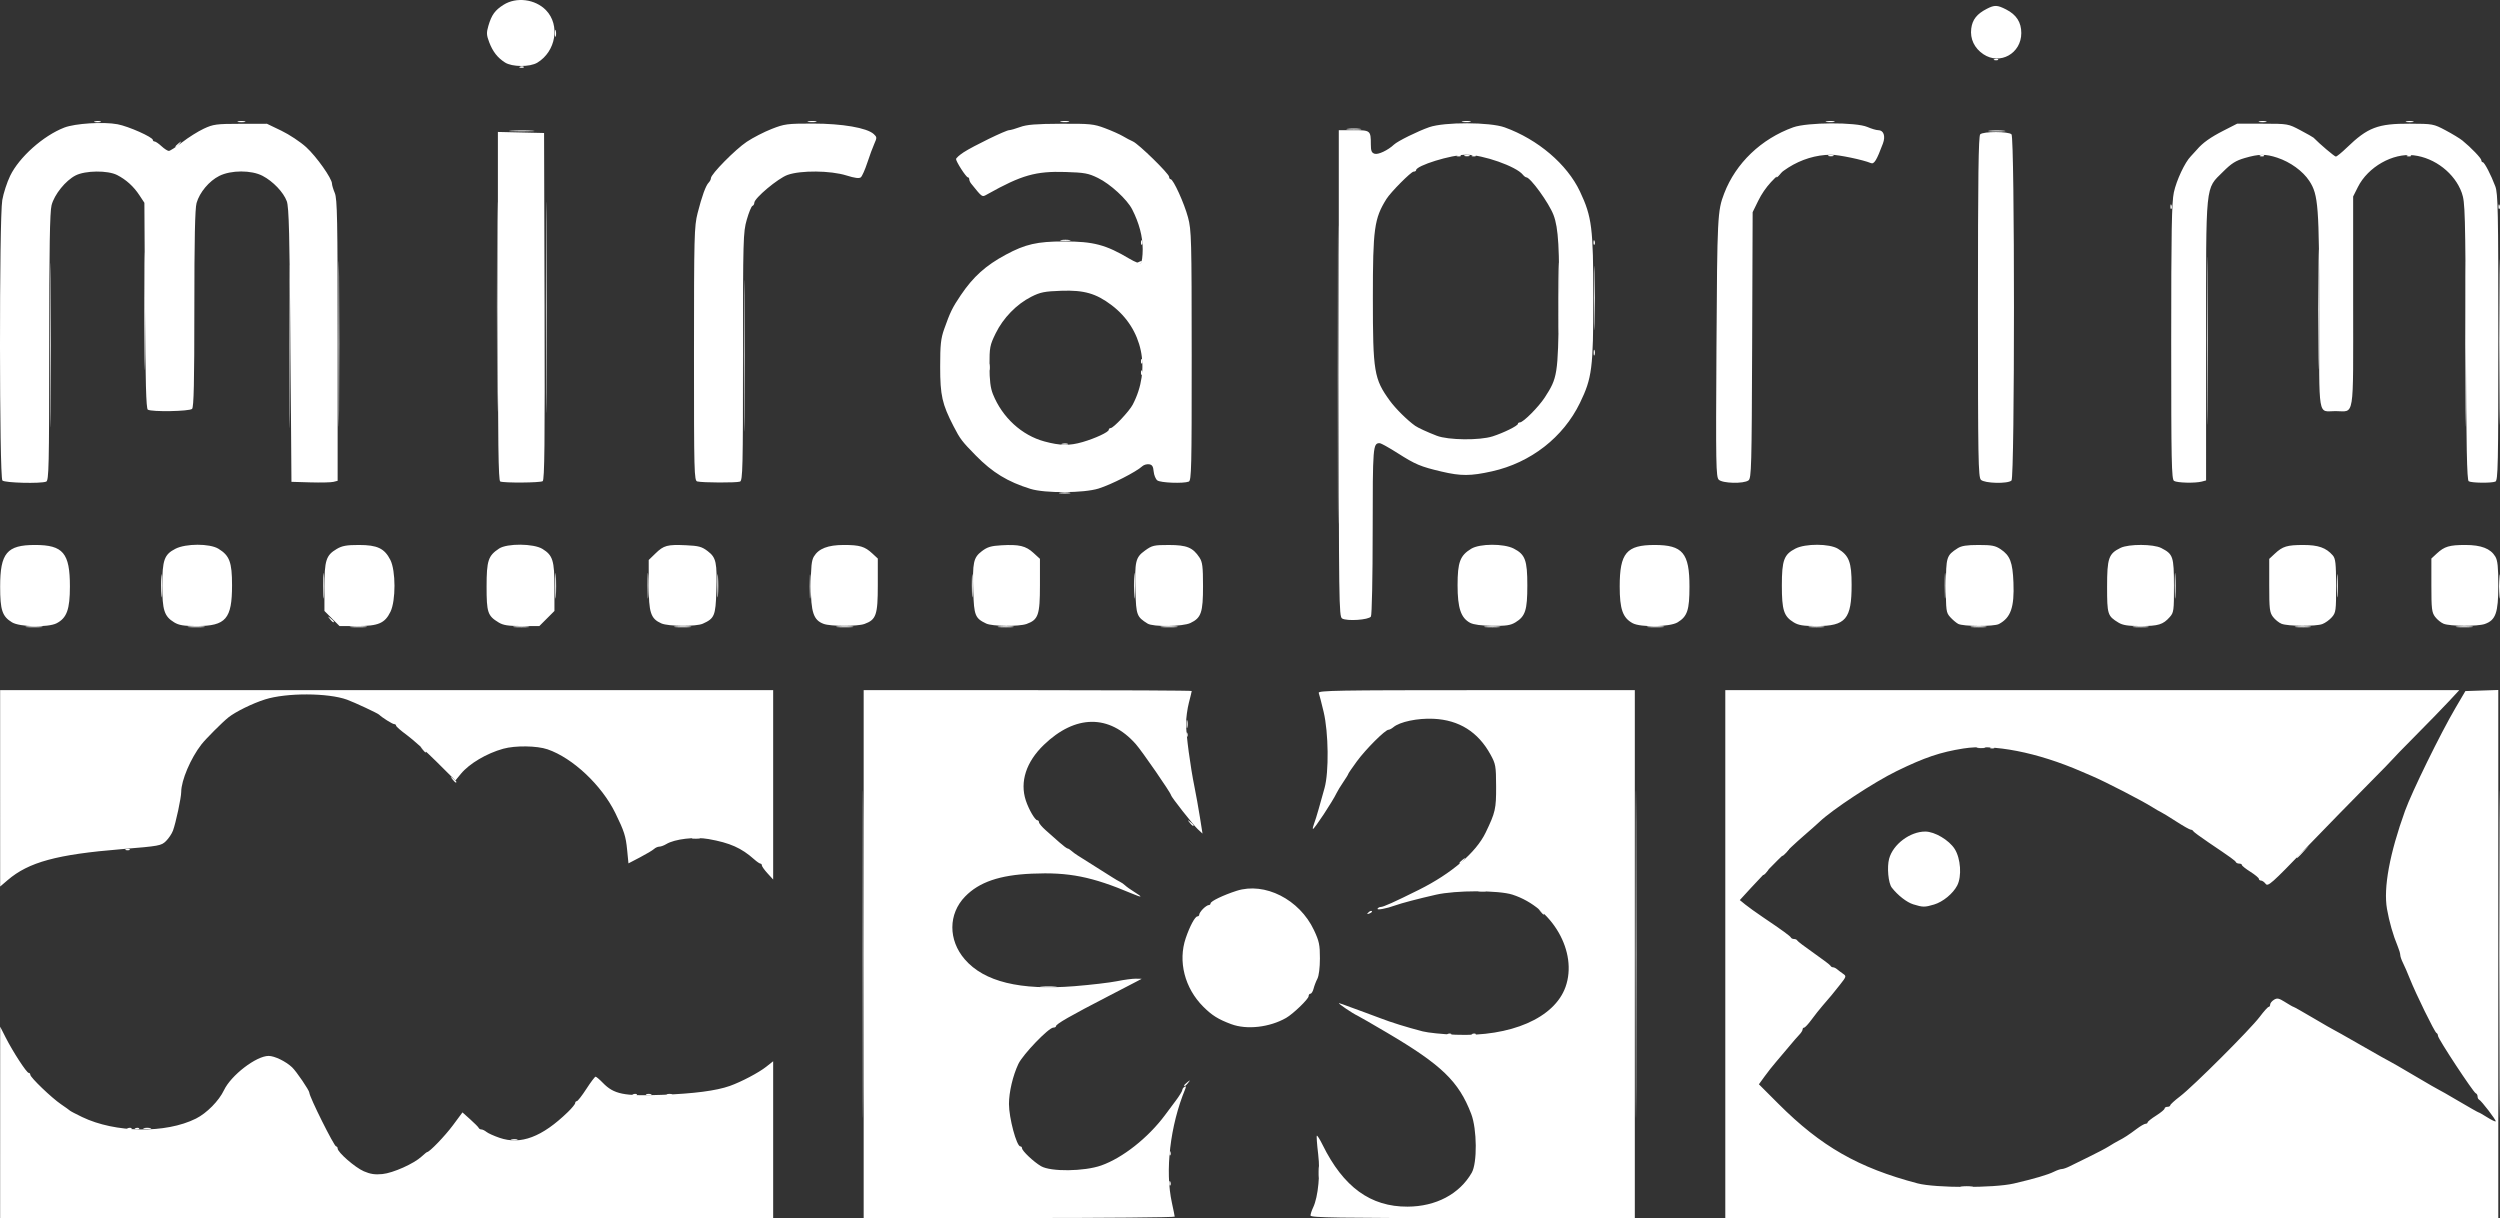 <?xml version="1.0" encoding="UTF-8" standalone="no"?>
<!-- Created with Inkscape (http://www.inkscape.org/) -->

<svg
   width="350.828mm"
   height="170.932mm"
   viewBox="0 0 350.828 170.932"
   version="1.1"
   id="svg1"
   xmlns:inkscape="http://www.inkscape.org/namespaces/inkscape"
   xmlns:sodipodi="http://sodipodi.sourceforge.net/DTD/sodipodi-0.dtd"
   xmlns="http://www.w3.org/2000/svg"
   xmlns:svg="http://www.w3.org/2000/svg">
  <rect x="0" y="0" width="350.828" height="170.932" fill="#333333" stroke="none"/>
  <sodipodi:namedview
     id="namedview1"
     pagecolor="#ffffff"
     bordercolor="#000000"
     borderopacity="0.25"
     inkscape:showpageshadow="2"
     inkscape:pageopacity="0.0"
     inkscape:pagecheckerboard="true"
     inkscape:deskcolor="#d1d1d1"
     inkscape:document-units="mm" />
  <defs
     id="defs1" />
  <g
     inkscape:label="Capa 1"
     inkscape:groupmode="layer"
     id="layer1"
     transform="translate(70.379,-62.971)">
    <g
       id="g2"
       style="fill:#ffffff"
       transform="translate(0.693,-0.189)">
      <path
         style="fill:#ffffff;fill-opacity:1"
         d="m 93.01,229.176 c 0.013,-0.308 0.075,-0.371 0.16,-0.16 0.076,0.191 0.067,0.419 -0.021,0.507 -0.088,0.088 -0.15,-0.068 -0.139,-0.347 z m 0,-4.233 c 0.013,-0.308 0.075,-0.371 0.16,-0.16 0.076,0.191 0.067,0.419 -0.021,0.507 -0.088,0.088 -0.15,-0.068 -0.139,-0.347 z m 39.088,-16.695 c 0.191,-0.076 0.419,-0.067 0.507,0.021 0.088,0.088 -0.068,0.15 -0.347,0.139 -0.308,-0.013 -0.371,-0.075 -0.16,-0.16 z m 3.44,0 c 0.191,-0.076 0.419,-0.067 0.507,0.021 0.088,0.088 -0.068,0.15 -0.347,0.139 -0.308,-0.013 -0.371,-0.075 -0.16,-0.16 z m -1.802,-23.996 c 0,-0.055 0.208,-0.263 0.463,-0.463 0.42,-0.329 0.429,-0.32 0.1,0.1 -0.346,0.441 -0.563,0.581 -0.563,0.363 z m -37.869,-5.655 c -0.329,-0.42 -0.32,-0.429 0.1,-0.1 0.255,0.2 0.463,0.408 0.463,0.463 0,0.218 -0.217,0.078 -0.563,-0.363 z M 19.799,145.325 c 5.96e-4,-1.601 0.044,-2.221 0.097,-1.379 0.053,0.842 0.052,2.152 -0.001,2.91 -0.053,0.759 -0.096,0.07 -0.096,-1.531 z m -43.365,-33.867 c -2.5e-5,-10.332 0.033,-14.597 0.073,-9.478 0.04,5.119 0.04,13.572 4.6e-5,18.785 -0.04,5.213 -0.073,1.025 -0.073,-9.307 z m 112.608,3.947 c 0.013,-0.308 0.075,-0.371 0.16,-0.16 0.076,0.191 0.067,0.419 -0.021,0.507 -0.088,0.088 -0.15,-0.068 -0.139,-0.347 z m 0,-1.587 c 0.013,-0.308 0.075,-0.371 0.16,-0.16 0.076,0.191 0.067,0.419 -0.021,0.507 -0.088,0.088 -0.15,-0.068 -0.139,-0.347 z m 0,-16.669 c 0.013,-0.308 0.075,-0.371 0.16,-0.16 0.076,0.191 0.067,0.419 -0.021,0.507 -0.088,0.088 -0.15,-0.068 -0.139,-0.347 z M -46.446,83.709 c 0,-0.055 0.208,-0.263 0.463,-0.463 0.42,-0.329 0.429,-0.32 0.1,0.1 -0.346,0.441 -0.563,0.581 -0.563,0.363 z M 1.923,72.516 c 0.191,-0.076 0.419,-0.067 0.507,0.021 0.088,0.088 -0.068,0.15 -0.347,0.139 -0.308,-0.013 -0.371,-0.075 -0.16,-0.16 z"
         id="path14" />
      <path
         style="fill:#ffffff;fill-opacity:1"
         d="m 49.991,197.051 c 0,-20.446 0.031,-28.81 0.07,-18.587 0.038,10.223 0.038,26.951 0,37.174 -0.038,10.223 -0.07,1.859 -0.07,-18.587 z m 154.19,32.619 c 0.4,-0.061 1.055,-0.061 1.455,0 0.4,0.061 0.073,0.11 -0.728,0.11 -0.8,0 -1.128,-0.05 -0.728,-0.11 z m -90.213,-2.059 c 0.002,-0.728 0.053,-0.994 0.114,-0.592 0.061,0.402 0.059,0.998 -0.004,1.323 -0.063,0.325 -0.113,-0.004 -0.111,-0.731 z m -166.019,-6.134 c 0.191,-0.076 0.419,-0.067 0.507,0.021 0.088,0.088 -0.068,0.15 -0.347,0.139 -0.308,-0.013 -0.371,-0.075 -0.16,-0.16 z m 69.85,-4.763 c 0.191,-0.076 0.419,-0.067 0.507,0.021 0.088,0.088 -0.068,0.15 -0.347,0.139 -0.308,-0.013 -0.371,-0.075 -0.16,-0.16 z m 1.836,0.006 c 0.182,-0.073 0.48,-0.073 0.661,0 0.182,0.073 0.033,0.133 -0.331,0.133 -0.364,0 -0.513,-0.06 -0.331,-0.133 z M 75.064,201.621 c 0.546,-0.057 1.439,-0.057 1.984,0 0.546,0.057 0.099,0.104 -0.992,0.104 -1.091,0 -1.538,-0.047 -0.992,-0.104 z m 61.383,-13.483 c 0.255,-0.067 0.671,-0.067 0.926,0 0.255,0.067 0.046,0.121 -0.463,0.121 -0.509,0 -0.718,-0.054 -0.463,-0.121 z m -189.822,-5.819 c 0.191,-0.076 0.419,-0.067 0.507,0.021 0.088,0.088 -0.068,0.15 -0.347,0.139 -0.308,-0.013 -0.371,-0.075 -0.16,-0.16 z M 95.432,164.772 c 0,-0.509 0.054,-0.718 0.121,-0.463 0.067,0.255 0.067,0.671 0,0.926 -0.067,0.255 -0.121,0.046 -0.121,-0.463 z m -162.714,-13.687 c 0.546,-0.057 1.439,-0.057 1.984,0 0.546,0.057 0.099,0.104 -0.992,0.104 -1.091,0 -1.538,-0.047 -0.992,-0.104 z m 22.754,0 c 0.546,-0.057 1.439,-0.057 1.984,0 0.546,0.057 0.099,0.104 -0.992,0.104 -1.091,0 -1.538,-0.047 -0.992,-0.104 z m 22.754,0 c 0.546,-0.057 1.439,-0.057 1.984,0 0.546,0.057 0.099,0.104 -0.992,0.104 -1.091,0 -1.538,-0.047 -0.992,-0.104 z m 22.881,0.002 c 0.47,-0.058 1.303,-0.059 1.852,-0.002 0.549,0.057 0.165,0.105 -0.854,0.106 -1.019,10e-4 -1.468,-0.046 -0.998,-0.104 z m 22.628,-0.002 c 0.546,-0.057 1.439,-0.057 1.984,0 0.546,0.057 0.099,0.104 -0.992,0.104 -1.091,0 -1.538,-0.047 -0.992,-0.104 z m 22.754,0 c 0.546,-0.057 1.439,-0.057 1.984,0 0.546,0.057 0.099,0.104 -0.992,0.104 -1.091,0 -1.538,-0.047 -0.992,-0.104 z m 22.616,0.002 c 0.47,-0.058 1.303,-0.059 1.852,-0.002 0.549,0.057 0.165,0.105 -0.854,0.106 -1.019,10e-4 -1.468,-0.046 -0.998,-0.104 z m 22.892,-0.002 c 0.546,-0.057 1.439,-0.057 1.984,0 0.546,0.057 0.099,0.104 -0.992,0.104 -1.091,0 -1.538,-0.047 -0.992,-0.104 z m 45.37,0.002 c 0.47,-0.058 1.303,-0.059 1.852,-0.002 0.549,0.057 0.165,0.105 -0.854,0.106 -1.019,10e-4 -1.468,-0.046 -0.998,-0.104 z m 22.892,-0.002 c 0.546,-0.057 1.439,-0.057 1.984,0 0.546,0.057 0.099,0.104 -0.992,0.104 -1.091,0 -1.538,-0.047 -0.992,-0.104 z m 22.616,0.002 c 0.47,-0.058 1.303,-0.059 1.852,-0.002 0.549,0.057 0.165,0.105 -0.854,0.106 -1.019,10e-4 -1.468,-0.046 -0.998,-0.104 z m 22.754,0 c 0.47,-0.058 1.303,-0.059 1.852,-0.002 0.549,0.057 0.165,0.105 -0.854,0.106 -1.019,10e-4 -1.468,-0.046 -0.998,-0.104 z m 22.754,0 c 0.47,-0.058 1.303,-0.059 1.852,-0.002 0.549,0.057 0.165,0.105 -0.854,0.106 -1.019,10e-4 -1.468,-0.046 -0.998,-0.104 z m 22.754,0 c 0.47,-0.058 1.303,-0.059 1.852,-0.002 0.549,0.057 0.165,0.105 -0.854,0.106 -1.019,10e-4 -1.468,-0.046 -0.998,-0.104 z m 22.628,-0.002 c 0.546,-0.057 1.439,-0.057 1.984,0 0.546,0.057 0.099,0.104 -0.992,0.104 -1.091,0 -1.538,-0.047 -0.992,-0.104 z M -25.71,145.325 c 5.97e-4,-1.601 0.044,-2.221 0.097,-1.379 0.053,0.842 0.052,2.152 -0.001,2.91 -0.053,0.759 -0.096,0.07 -0.096,-1.531 z m 32.544,0 c 5.97e-4,-1.601 0.044,-2.221 0.097,-1.379 0.053,0.842 0.052,2.152 -0.001,2.91 -0.053,0.759 -0.096,0.07 -0.096,-1.531 z m 35.718,0.132 c 0,-1.528 0.044,-2.153 0.097,-1.389 0.053,0.764 0.053,2.014 0,2.778 -0.053,0.764 -0.097,0.139 -0.097,-1.389 z M 88.061,145.325 c 5.97e-4,-1.601 0.044,-2.221 0.097,-1.379 0.053,0.842 0.052,2.152 -0.001,2.91 -0.053,0.759 -0.096,0.07 -0.096,-1.531 z m 191.557,0.132 c 0,-1.528 0.044,-2.153 0.097,-1.389 0.053,0.764 0.053,2.014 0,2.778 -0.053,0.764 -0.097,0.139 -0.097,-1.389 z M -48.466,145.325 c 6.89e-4,-1.455 0.045,-2.017 0.099,-1.248 0.054,0.769 0.053,1.959 -0.001,2.646 -0.054,0.686 -0.098,0.057 -0.097,-1.398 z m 78.052,0 c 6.89e-4,-1.455 0.045,-2.017 0.099,-1.248 0.054,0.769 0.053,1.959 -0.001,2.646 -0.054,0.686 -0.098,0.057 -0.097,-1.398 z m 35.719,0 c 6.89e-4,-1.455 0.045,-2.017 0.099,-1.248 0.054,0.769 0.053,1.959 -0.001,2.646 -0.054,0.686 -0.098,0.057 -0.097,-1.398 z m 12.409,-13.022 c 0.402,-0.061 0.997,-0.059 1.323,0.004 0.325,0.063 -0.004,0.113 -0.731,0.111 -0.728,-0.002 -0.994,-0.053 -0.592,-0.114 z M -64.048,111.591 c 0,-10.259 0.033,-14.456 0.073,-9.327 0.04,5.13 0.04,13.524 0,18.653 -0.04,5.13 -0.073,0.933 -0.073,-9.327 z m 69.587,-5.292 c 0,-13.17 0.032,-18.557 0.072,-11.972 0.039,6.585 0.039,17.36 0,23.945 -0.039,6.585 -0.072,1.197 -0.072,-11.972 z m 27.779,6.747 c 2.9e-5,-9.459 0.033,-13.29 0.074,-8.514 0.04,4.776 0.04,12.515 -5.4e-5,17.198 -0.04,4.682 -0.074,0.775 -0.074,-8.684 z M 238.635,110.929 c 2e-5,-10.477 0.033,-14.725 0.073,-9.439 0.04,5.286 0.04,13.858 -5e-5,19.05 -0.04,5.192 -0.073,0.867 -0.073,-9.611 z M 77.979,125.43 c 0.257,-0.067 0.615,-0.063 0.794,0.01 0.179,0.072 -0.031,0.127 -0.468,0.122 -0.437,-0.005 -0.583,-0.065 -0.326,-0.132 z M -50.821,106.828 c 0,-7.349 0.034,-10.355 0.075,-6.681 0.041,3.674 0.041,9.687 0,13.361 -0.041,3.674 -0.075,0.668 -0.075,-6.681 z m 118.462,7.805 c 0.005,-0.437 0.065,-0.583 0.132,-0.326 0.067,0.257 0.063,0.615 -0.01,0.794 -0.072,0.179 -0.127,-0.032 -0.122,-0.468 z m 84.921,-1.984 c 0,-0.364 0.06,-0.513 0.133,-0.331 0.073,0.182 0.073,0.48 0,0.661 -0.073,0.182 -0.133,0.033 -0.133,-0.331 z m -0.021,-15.5 c 0.013,-0.308 0.075,-0.371 0.16,-0.16 0.076,0.191 0.067,0.419 -0.021,0.507 -0.088,0.088 -0.15,-0.068 -0.139,-0.347 z M 0.725,81.497 c 0.842,-0.053 2.152,-0.052 2.91,0.001 0.759,0.053 0.07,0.096 -1.531,0.096 -1.601,-5.97e-4 -2.221,-0.044 -1.379,-0.097 z M -57.752,80.186 c 0.257,-0.067 0.615,-0.063 0.794,0.01 0.179,0.072 -0.031,0.127 -0.468,0.122 -0.437,-0.005 -0.583,-0.065 -0.326,-0.132 z m 20.103,9.69e-4 c 0.255,-0.067 0.671,-0.067 0.926,0 0.255,0.067 0.046,0.121 -0.463,0.121 -0.509,0 -0.718,-0.054 -0.463,-0.121 z m 80.04,-0.005 c 0.329,-0.063 0.805,-0.061 1.058,0.005 0.253,0.066 -0.016,0.118 -0.598,0.115 -0.582,-0.003 -0.789,-0.057 -0.46,-0.12 z m 35.454,0 c 0.329,-0.063 0.805,-0.061 1.058,0.005 0.253,0.066 -0.016,0.118 -0.598,0.115 -0.582,-0.003 -0.789,-0.057 -0.46,-0.12 z M 6.787,67.802 c 0.005,-0.437 0.065,-0.583 0.132,-0.326 0.067,0.257 0.063,0.615 -0.01,0.794 -0.072,0.179 -0.127,-0.031 -0.122,-0.468 z"
         id="path13" />
      <path
         style="fill:#ffffff;fill-opacity:1"
         d="m 145.078,191.032 c -0.329,-0.42 -0.32,-0.429 0.1,-0.1 0.441,0.346 0.581,0.563 0.363,0.563 -0.055,0 -0.263,-0.208 -0.463,-0.463 z"
         id="path12" />
      <path
         style="fill:#ffffff;fill-opacity:1"
         d="m 88.491,100.11 c 0,-0.057 0.185,-0.175 0.411,-0.262 0.235,-0.09 0.342,-0.046 0.249,0.104 -0.155,0.251 -0.66,0.372 -0.66,0.158 z"
         id="path11" />
      <path
         style="fill:#ffffff;fill-opacity:1"
         d="m 158.47,197.051 c 0,-20.446 0.031,-28.81 0.07,-18.587 0.038,10.223 0.038,26.951 0,37.174 -0.038,10.223 -0.07,1.859 -0.07,-18.587 z m -211.58,24.426 c 0.191,-0.076 0.419,-0.067 0.507,0.021 0.088,0.088 -0.068,0.15 -0.347,0.139 -0.308,-0.013 -0.371,-0.075 -0.16,-0.16 z m 2.232,-0.002 c 0.255,-0.067 0.671,-0.067 0.926,0 0.255,0.067 0.046,0.121 -0.463,0.121 -0.509,0 -0.718,-0.054 -0.463,-0.121 z m 145.984,-6.003 c 0,-0.055 0.208,-0.263 0.463,-0.463 0.42,-0.329 0.429,-0.32 0.1,0.1 -0.346,0.441 -0.563,0.581 -0.563,0.363 z m 0.285,-49.267 c 0.013,-0.308 0.075,-0.371 0.16,-0.16 0.076,0.191 0.067,0.419 -0.021,0.507 -0.088,0.088 -0.15,-0.068 -0.139,-0.347 z M -24.784,150.021 c -0.329,-0.42 -0.32,-0.429 0.1,-0.1 0.255,0.2 0.463,0.408 0.463,0.463 0,0.218 -0.217,0.078 -0.563,-0.363 z M 201.832,145.325 c 6e-4,-1.601 0.044,-2.221 0.097,-1.379 0.053,0.842 0.052,2.152 -0.001,2.91 -0.053,0.759 -0.096,0.07 -0.096,-1.531 z m 32.279,0 c 5.9e-4,-1.601 0.044,-2.221 0.097,-1.379 0.053,0.842 0.052,2.152 -0.001,2.91 -0.053,0.759 -0.096,0.07 -0.096,-1.531 z m 22.752,0 c 6.8e-4,-1.455 0.045,-2.017 0.099,-1.248 0.054,0.769 0.053,1.959 -10e-4,2.646 -0.054,0.686 -0.098,0.057 -0.098,-1.398 z M -30.446,111.723 c 2.5e-5,-10.186 0.033,-14.315 0.073,-9.175 0.04,5.14 0.04,13.475 -4.7e-5,18.521 -0.04,5.046 -0.073,0.841 -0.073,-9.346 z m 29.106,-5.556 c 1.6e-5,-13.097 0.032,-18.416 0.072,-11.82 0.039,6.596 0.039,17.311 -2.92e-5,23.813 -0.039,6.501 -0.072,1.105 -0.072,-11.992 z M 77.842,96.852 c 0.327,-0.063 0.863,-0.063 1.191,0 0.327,0.063 0.06,0.115 -0.595,0.115 -0.655,0 -0.923,-0.052 -0.595,-0.115 z"
         id="path10" />
      <path
         style="fill:#ffffff;fill-opacity:1"
         d="m 279.649,197.051 c 0,-20.446 0.031,-28.81 0.07,-18.587 0.038,10.223 0.038,26.951 0,37.174 -0.038,10.223 -0.07,1.859 -0.07,-18.587 z M 279.541,92.122 c 0.013,-0.308 0.075,-0.371 0.16,-0.16 0.076,0.191 0.067,0.419 -0.021,0.507 -0.088,0.088 -0.15,-0.068 -0.139,-0.347 z M 118.058,81.237 c 0.473,-0.059 1.247,-0.059 1.72,0 0.473,0.059 0.086,0.107 -0.86,0.107 -0.946,0 -1.333,-0.048 -0.86,-0.107 z"
         id="path9" />
      <path
         style="fill:#ffffff;fill-opacity:1"
         d="M 50.127,197.051 V 160.009 H 73.145 c 12.66,0 23.019,0.054 23.019,0.119 0,0.066 -0.179,0.805 -0.397,1.643 -0.218,0.838 -0.397,2.161 -0.397,2.94 0,1.553 0.595,6.016 1.19,8.923 0.208,1.019 0.545,2.899 0.748,4.179 l 0.369,2.326 -0.656,-0.607 c -0.651,-0.603 -3.768,-4.569 -3.768,-4.795 0,-0.281 -4.079,-6.19 -4.949,-7.169 -3.723,-4.19 -8.464,-4.146 -12.892,0.118 -2.488,2.396 -3.393,5.193 -2.528,7.814 0.413,1.252 1.293,2.764 1.609,2.764 0.131,0 0.238,0.129 0.238,0.287 0,0.158 0.427,0.664 0.949,1.124 0.522,0.461 1.385,1.224 1.918,1.697 0.533,0.473 1.05,0.86 1.149,0.86 0.099,1.1e-4 0.342,0.149 0.54,0.331 0.198,0.182 0.594,0.473 0.879,0.648 0.763,0.467 4.016,2.521 4.836,3.053 0.39,0.253 0.887,0.544 1.106,0.647 0.218,0.103 0.543,0.33 0.721,0.506 0.178,0.176 0.744,0.579 1.257,0.896 1.278,0.79 1.17,0.868 -0.324,0.237 -5.632,-2.381 -8.837,-3.017 -14.056,-2.787 -4.507,0.198 -7.372,1.182 -9.344,3.208 -2.371,2.436 -2.387,6.109 -0.039,8.823 2.713,3.136 7.75,4.368 15.369,3.76 2.292,-0.183 4.978,-0.498 5.97,-0.699 0.992,-0.201 2.182,-0.361 2.646,-0.354 l 0.843,0.013 -0.853,0.45 c -0.469,0.248 -2.196,1.144 -3.836,1.991 -5.362,2.77 -7.344,3.907 -7.347,4.214 -9.2e-4,0.109 -0.17,0.198 -0.376,0.198 -0.649,0 -4.271,3.766 -4.9,5.094 -0.775,1.638 -1.322,3.963 -1.322,5.621 0,1.961 1.069,5.953 1.595,5.953 0.131,0 0.239,0.115 0.239,0.256 0,0.375 1.625,1.911 2.669,2.522 1.36,0.797 6.054,0.742 8.44,-0.099 2.999,-1.057 6.569,-3.872 8.935,-7.045 0.326,-0.437 1.009,-1.352 1.519,-2.035 0.51,-0.682 0.927,-1.36 0.927,-1.506 0,-0.146 0.139,-0.351 0.31,-0.456 0.218,-0.135 0.248,-0.042 0.1,0.315 -2.121,5.13 -2.86,11.462 -1.865,15.985 0.208,0.946 0.382,1.809 0.388,1.918 0.005,0.109 -9.813,0.198 -21.819,0.198 H 50.127 Z m 62.706,36.685 c 0,-0.196 0.165,-0.702 0.367,-1.124 0.717,-1.499 1.031,-4.837 0.707,-7.503 -0.165,-1.354 -0.248,-2.514 -0.185,-2.577 0.063,-0.063 0.427,0.518 0.808,1.291 2.923,5.925 6.73,8.691 11.929,8.667 3.972,-0.018 7.275,-1.763 8.996,-4.754 0.788,-1.369 0.748,-6.12 -0.07,-8.256 -1.749,-4.57 -4.143,-6.878 -11.837,-11.413 -2.037,-1.201 -3.883,-2.265 -4.101,-2.365 -0.724,-0.332 -2.847,-1.773 -2.612,-1.773 0.058,0 0.759,0.247 1.557,0.549 0.798,0.302 1.749,0.65 2.113,0.774 0.364,0.124 1.316,0.479 2.117,0.789 1.517,0.588 3.698,1.267 5.953,1.852 0.728,0.189 2.799,0.401 4.603,0.472 7.785,0.305 13.883,-2.344 15.441,-6.707 1.749,-4.899 -1.835,-11.134 -7.447,-12.953 -1.931,-0.626 -7.966,-0.622 -10.734,0.008 -2.483,0.565 -4.878,1.195 -5.743,1.511 -1.216,0.444 -2.607,0.698 -2.452,0.448 0.08,-0.13 0.28,-0.236 0.444,-0.236 0.369,0 1.929,-0.702 5.36,-2.411 4.56,-2.272 8.014,-5.232 9.36,-8.021 1.371,-2.842 1.484,-3.34 1.472,-6.487 -0.011,-2.875 -0.058,-3.141 -0.791,-4.478 -1.737,-3.167 -4.408,-4.844 -7.982,-5.012 -2.241,-0.106 -4.749,0.42 -5.65,1.185 -0.23,0.195 -0.535,0.354 -0.679,0.354 -0.461,0 -3.187,2.723 -4.439,4.433 -0.666,0.91 -1.211,1.708 -1.211,1.774 0,0.066 -0.31,0.572 -0.688,1.124 -0.378,0.552 -0.8,1.242 -0.937,1.533 -0.55,1.167 -3.199,5.186 -3.331,5.054 -0.05,-0.05 0.02,-0.374 0.156,-0.72 0.136,-0.346 0.429,-1.284 0.653,-2.085 0.223,-0.8 0.593,-2.121 0.822,-2.934 0.629,-2.238 0.564,-7.777 -0.126,-10.683 -0.298,-1.254 -0.608,-2.455 -0.69,-2.667 -0.129,-0.336 2.717,-0.386 22.105,-0.386 h 22.253 v 37.042 37.042 h -22.754 c -18.896,0 -22.754,-0.06 -22.754,-0.356 z m 8.132,-42.539 c 0.179,-0.181 0.393,-0.262 0.474,-0.181 0.082,0.082 -0.065,0.229 -0.326,0.329 -0.377,0.144 -0.407,0.113 -0.148,-0.148 z m 76.454,-1.129 c -0.913,-0.283 -2.177,-1.268 -3.015,-2.348 -0.488,-0.629 -0.694,-2.862 -0.373,-4.051 0.545,-2.023 2.928,-3.816 5.071,-3.816 1.32,0 3.34,1.198 4.133,2.451 0.841,1.329 1.013,3.835 0.351,5.115 -0.59,1.142 -1.999,2.301 -3.254,2.676 -1.305,0.39 -1.574,0.388 -2.913,-0.028 z M -69.386,150.495 c -1.374,-0.838 -1.666,-1.718 -1.666,-5.016 0,-4.713 0.947,-5.843 4.895,-5.843 3.941,0 4.895,1.133 4.895,5.815 0,3.232 -0.434,4.432 -1.871,5.175 -1.178,0.609 -5.175,0.525 -6.252,-0.131 z m 22.754,0 c -1.39,-0.847 -1.666,-1.707 -1.666,-5.17 0,-3.581 0.278,-4.356 1.847,-5.157 1.465,-0.747 4.804,-0.75 6.027,-0.004 1.565,0.954 1.914,1.884 1.915,5.105 0.002,4.742 -0.862,5.745 -4.947,5.743 -1.842,-7.8e-4 -2.505,-0.109 -3.175,-0.517 z m 22.146,-0.54 -1.058,-1.058 v -3.32 c 0,-3.782 0.229,-4.496 1.725,-5.379 0.761,-0.449 1.384,-0.561 3.119,-0.56 2.581,0.001 3.58,0.476 4.406,2.095 0.767,1.503 0.776,5.72 0.015,7.28 -0.787,1.612 -1.692,2.002 -4.656,2.002 h -2.492 z m 23.38,0.551 c -1.532,-0.934 -1.685,-1.391 -1.683,-5.041 0.002,-3.641 0.225,-4.317 1.755,-5.326 1.132,-0.746 4.848,-0.714 6.089,0.053 1.448,0.895 1.678,1.635 1.678,5.385 v 3.32 l -1.058,1.058 -1.058,1.058 -2.447,-9.9e-4 c -1.942,-7.8e-4 -2.618,-0.105 -3.276,-0.506 z m 22.838,0.135 c -1.489,-0.659 -1.765,-1.498 -1.767,-5.387 l -0.002,-3.51 0.95,-0.922 c 1.166,-1.133 1.667,-1.266 4.294,-1.147 1.776,0.081 2.211,0.199 3.034,0.827 1.192,0.909 1.333,1.573 1.209,5.676 -0.102,3.388 -0.264,3.772 -1.896,4.505 -0.938,0.421 -4.839,0.393 -5.822,-0.042 z m 22.782,0.069 c -1.427,-0.522 -1.796,-1.626 -1.796,-5.375 0,-2.601 0.095,-3.527 0.419,-4.07 0.669,-1.121 1.98,-1.628 4.205,-1.628 2.243,0 2.94,0.208 4.006,1.196 l 0.763,0.707 v 3.745 c 0,4.175 -0.229,4.84 -1.871,5.435 -0.989,0.358 -4.736,0.352 -5.726,-0.01 z m 22.812,-0.044 c -1.555,-0.738 -1.715,-1.132 -1.816,-4.487 -0.124,-4.097 0.018,-4.768 1.201,-5.67 0.774,-0.591 1.29,-0.745 2.765,-0.829 2.473,-0.14 3.395,0.079 4.471,1.062 l 0.918,0.838 v 3.725 c 0,4.153 -0.231,4.821 -1.871,5.415 -1.058,0.383 -4.821,0.347 -5.668,-0.054 z m 22.643,0.002 c -1.513,-0.943 -1.605,-1.187 -1.7,-4.516 -0.12,-4.237 0.003,-4.765 1.333,-5.729 1.003,-0.727 1.255,-0.785 3.36,-0.784 2.509,0.002 3.361,0.351 4.287,1.755 0.42,0.638 0.499,1.269 0.5,4.023 0.002,3.701 -0.253,4.448 -1.766,5.17 -1.077,0.513 -5.23,0.569 -6.014,0.081 z m 45.284,-0.094 c -1.317,-0.694 -1.783,-2.08 -1.782,-5.304 0.001,-3.221 0.35,-4.151 1.915,-5.105 1.198,-0.73 4.564,-0.744 5.966,-0.024 1.613,0.828 1.908,1.627 1.908,5.172 0,3.477 -0.276,4.334 -1.666,5.182 -0.686,0.418 -1.3,0.511 -3.228,0.489 -1.523,-0.017 -2.644,-0.166 -3.111,-0.412 z m 22.787,0.041 c -1.391,-0.756 -1.817,-1.966 -1.817,-5.163 0,-4.682 0.954,-5.815 4.895,-5.815 3.948,0 4.895,1.13 4.895,5.843 0,3.297 -0.293,4.178 -1.666,5.016 -1.065,0.649 -5.187,0.727 -6.307,0.119 z m 22.604,-0.119 c -1.391,-0.848 -1.666,-1.706 -1.666,-5.182 0,-3.545 0.295,-4.344 1.908,-5.172 1.402,-0.72 4.768,-0.707 5.966,0.024 1.559,0.951 1.914,1.888 1.915,5.062 0.002,4.811 -0.822,5.785 -4.894,5.785 -1.896,0 -2.554,-0.105 -3.228,-0.516 z m 23.072,0.21 c -0.291,-0.161 -0.797,-0.592 -1.124,-0.959 -0.559,-0.626 -0.595,-0.896 -0.587,-4.396 0.01,-4.038 0.074,-4.244 1.636,-5.251 0.538,-0.347 1.274,-0.463 2.937,-0.463 1.874,0 2.359,0.094 3.118,0.605 1.312,0.883 1.67,1.822 1.782,4.669 0.136,3.474 -0.373,4.928 -2.036,5.818 -0.694,0.371 -5.043,0.353 -5.726,-0.024 z m 22.49,-0.179 c -1.522,-0.931 -1.587,-1.138 -1.587,-5.043 0,-4.006 0.215,-4.625 1.892,-5.441 1.151,-0.56 4.611,-0.545 5.712,0.024 1.664,0.861 1.77,1.175 1.78,5.284 0.008,3.499 -0.028,3.771 -0.587,4.399 -0.943,1.062 -1.597,1.264 -4.084,1.263 -1.796,-7.6e-4 -2.515,-0.113 -3.126,-0.486 z m 22.886,0.166 c -0.364,-0.146 -0.9,-0.58 -1.191,-0.964 -0.471,-0.622 -0.529,-1.108 -0.529,-4.42 v -3.722 l 0.794,-0.739 c 1.098,-1.023 1.717,-1.21 4.011,-1.21 2.084,0 3.176,0.387 4.108,1.455 0.391,0.448 0.463,1.098 0.47,4.258 0.008,3.494 -0.029,3.772 -0.587,4.416 -0.327,0.378 -0.93,0.813 -1.34,0.967 -0.922,0.347 -4.84,0.319 -5.737,-0.041 z m 22.754,0 c -0.364,-0.146 -0.9,-0.58 -1.191,-0.964 -0.471,-0.622 -0.529,-1.108 -0.529,-4.444 v -3.745 l 0.763,-0.707 c 1.066,-0.988 1.763,-1.196 4.006,-1.196 2.225,0 3.536,0.508 4.205,1.628 0.324,0.542 0.419,1.469 0.419,4.07 0,3.817 -0.366,4.857 -1.899,5.391 -1.011,0.353 -4.867,0.33 -5.774,-0.034 z M 73.542,131.767 c -3.206,-0.996 -5.33,-2.291 -7.673,-4.678 -1.961,-1.998 -2.196,-2.307 -3.131,-4.121 -1.601,-3.107 -1.874,-4.32 -1.874,-8.334 0,-3.108 0.091,-3.962 0.565,-5.303 0.84,-2.376 1.15,-3.007 2.329,-4.753 1.756,-2.598 3.5,-4.165 6.324,-5.682 2.74,-1.472 4.396,-1.85 8.126,-1.854 4.183,-0.004 5.899,0.451 9.281,2.463 0.69,0.411 1.377,0.672 1.526,0.58 0.149,-0.092 0.27,-0.975 0.27,-1.962 0,-1.781 -0.496,-3.652 -1.479,-5.582 -0.712,-1.398 -3.063,-3.559 -4.79,-4.402 -1.361,-0.665 -1.884,-0.761 -4.572,-0.844 -4.176,-0.129 -6.15,0.433 -10.935,3.111 -0.799,0.447 -0.68,0.525 -2.308,-1.492 -0.142,-0.176 -0.258,-0.444 -0.258,-0.595 0,-0.152 -0.089,-0.276 -0.198,-0.276 -0.237,-5.65e-4 -1.654,-2.193 -1.654,-2.56 0,-0.141 0.477,-0.568 1.06,-0.95 1.322,-0.865 5.927,-3.103 6.397,-3.108 0.192,-0.002 0.884,-0.201 1.539,-0.441 0.924,-0.339 2.2,-0.442 5.689,-0.458 4.149,-0.019 4.631,0.03 6.218,0.625 0.946,0.355 2.077,0.859 2.514,1.12 0.437,0.261 1.07,0.595 1.407,0.743 0.801,0.35 5.075,4.529 5.075,4.961 0,0.183 0.096,0.333 0.214,0.333 0.374,0 1.913,3.382 2.44,5.364 0.477,1.794 0.509,2.998 0.515,19.413 0.006,15.718 -0.036,17.517 -0.412,17.661 -0.764,0.293 -3.966,0.17 -4.411,-0.17 -0.238,-0.182 -0.469,-0.747 -0.514,-1.257 -0.062,-0.711 -0.212,-0.945 -0.643,-1.006 -0.309,-0.044 -0.731,0.075 -0.936,0.265 -0.869,0.801 -4.337,2.571 -6.154,3.141 -2.066,0.648 -7.528,0.676 -9.545,0.049 z m 7.294,-6.57 c 1.794,-0.52 3.686,-1.405 3.686,-1.724 0,-0.133 0.121,-0.241 0.269,-0.241 0.384,0 2.613,-2.368 3.091,-3.284 2.603,-4.987 1.399,-10.668 -2.959,-13.962 -2.186,-1.652 -3.868,-2.134 -7.062,-2.022 -2.361,0.083 -2.934,0.197 -4.218,0.844 -2.046,1.031 -3.939,2.976 -4.989,5.126 -0.821,1.681 -0.873,1.957 -0.869,4.567 0.004,2.051 0.13,3.09 0.482,3.969 1.311,3.272 4.043,5.78 7.236,6.642 2.192,0.592 3.512,0.613 5.332,0.085 z m -151.571,5.391 c -0.438,-0.438 -0.455,-36.806 -0.018,-39.348 0.165,-0.958 0.662,-2.491 1.106,-3.407 1.269,-2.619 4.64,-5.625 7.59,-6.768 1.523,-0.59 5.507,-0.839 7.482,-0.468 1.541,0.29 4.954,1.809 4.954,2.206 0,0.118 0.113,0.214 0.251,0.214 0.138,0 0.572,0.298 0.965,0.661 0.393,0.364 0.854,0.661 1.026,0.661 0.172,0 1.017,-0.549 1.88,-1.221 0.862,-0.671 2.222,-1.526 3.023,-1.899 1.341,-0.625 1.745,-0.679 5.159,-0.685 l 3.704,-0.006 2.02,0.971 c 1.111,0.534 2.681,1.575 3.489,2.314 1.448,1.323 3.619,4.394 3.619,5.118 0,0.204 0.179,0.798 0.397,1.321 0.341,0.815 0.397,3.739 0.397,20.665 v 19.715 l -0.595,0.149 c -0.327,0.082 -1.786,0.114 -3.241,0.071 l -2.646,-0.077 -0.141,-19.182 c -0.115,-15.569 -0.211,-19.373 -0.514,-20.195 -0.464,-1.26 -1.93,-2.796 -3.401,-3.563 -1.575,-0.821 -4.416,-0.816 -6.07,0.01 -1.423,0.711 -2.762,2.308 -3.189,3.803 -0.22,0.771 -0.311,5.103 -0.311,14.83 0,10.335 -0.079,13.82 -0.318,14.058 -0.355,0.355 -5.681,0.449 -6.214,0.11 -0.234,-0.149 -0.335,-3.857 -0.397,-14.614 l -0.083,-14.414 -0.696,-1.058 c -0.816,-1.242 -1.856,-2.184 -3.131,-2.838 -1.316,-0.675 -4.452,-0.644 -5.826,0.057 -1.406,0.717 -2.977,2.664 -3.373,4.18 -0.243,0.929 -0.327,6.006 -0.331,19.937 -0.005,16.797 -0.048,18.707 -0.424,18.852 -0.793,0.304 -5.81,0.176 -6.143,-0.157 z m 69.863,0.142 C -1.133,130.625 -1.203,125.457 -1.203,106.136 V 81.676 l 3.241,0.074 3.241,0.074 0.068,24.325 c 0.054,19.285 -0.001,24.369 -0.265,24.536 -0.358,0.227 -5.408,0.264 -5.955,0.044 z m 27.649,-0.007 c -0.435,-0.114 -0.463,-1.189 -0.461,-17.895 0.002,-16.609 0.035,-17.904 0.506,-19.758 0.61,-2.4 1.149,-3.88 1.564,-4.295 0.17,-0.17 0.309,-0.449 0.309,-0.621 0,-0.556 3.42,-4.024 5.028,-5.098 0.861,-0.575 2.433,-1.385 3.494,-1.8 1.806,-0.707 2.174,-0.755 5.765,-0.755 4.139,0 7.605,0.596 8.56,1.472 0.454,0.417 0.461,0.516 0.087,1.341 -0.222,0.49 -0.666,1.693 -0.988,2.673 -0.321,0.98 -0.732,1.904 -0.912,2.054 -0.229,0.19 -0.835,0.113 -2.016,-0.257 -2.237,-0.701 -6.418,-0.74 -8.268,-0.077 -1.345,0.482 -4.665,3.264 -4.665,3.908 0,0.193 -0.119,0.391 -0.264,0.44 -0.145,0.049 -0.503,0.921 -0.794,1.939 -0.505,1.767 -0.529,2.642 -0.529,19.22 0,15.594 -0.043,17.385 -0.419,17.529 -0.473,0.181 -5.287,0.164 -5.998,-0.022 z M -0.205,71.93 C -1.26,71.254 -1.915,70.414 -2.421,69.089 c -0.381,-0.998 -0.399,-1.337 -0.121,-2.288 0.455,-1.552 0.923,-2.204 2.135,-2.969 1.802,-1.138 4.454,-0.797 5.961,0.765 2.004,2.078 1.394,5.767 -1.217,7.354 -1.041,0.633 -3.54,0.621 -4.542,-0.022 z"
         id="path8" />
      <path
         style="fill:#ffffff;fill-opacity:1"
         d="m 26.116,180.729 c 0.255,-0.067 0.671,-0.067 0.926,0 0.255,0.067 0.046,0.121 -0.463,0.121 -0.509,0 -0.718,-0.054 -0.463,-0.121 z M 254.243,106.564 c 0,-7.494 0.034,-10.56 0.075,-6.813 0.041,3.747 0.041,9.879 0,13.626 -0.041,3.747 -0.075,0.681 -0.075,-6.813 z m -106.633,-1.587 c 0,-4.438 0.036,-6.254 0.081,-4.035 0.044,2.219 0.044,5.851 0,8.07 -0.044,2.219 -0.081,0.403 -0.081,-4.035 z m 5.026,0 c 0,-4.002 0.037,-5.639 0.082,-3.638 0.045,2.001 0.045,5.275 0,7.276 -0.045,2.001 -0.082,0.364 -0.082,-3.638 z m 80.867,-12.854 c 0.013,-0.308 0.075,-0.371 0.16,-0.16 0.076,0.191 0.067,0.419 -0.021,0.507 -0.088,0.088 -0.15,-0.068 -0.139,-0.347 z M 208.149,81.5 c 0.546,-0.057 1.439,-0.057 1.984,0 0.546,0.057 0.099,0.104 -0.992,0.104 -1.091,0 -1.538,-0.047 -0.992,-0.104 z M 134.201,80.183 c 0.329,-0.063 0.805,-0.061 1.058,0.005 0.253,0.066 -0.016,0.118 -0.598,0.115 -0.582,-0.003 -0.789,-0.057 -0.46,-0.12 z m 51.065,0 c 0.329,-0.063 0.805,-0.061 1.058,0.005 0.253,0.066 -0.016,0.118 -0.598,0.115 -0.582,-0.003 -0.789,-0.057 -0.46,-0.12 z m 60.719,0.005 c 0.255,-0.067 0.671,-0.067 0.926,0 0.255,0.067 0.046,0.121 -0.463,0.121 -0.509,0 -0.718,-0.054 -0.463,-0.121 z m 20.637,0 c 0.255,-0.067 0.671,-0.067 0.926,0 0.255,0.067 0.046,0.121 -0.463,0.121 -0.509,0 -0.718,-0.054 -0.463,-0.121 z m -57.795,-8.73 c 0.191,-0.076 0.419,-0.067 0.507,0.021 0.088,0.088 -0.068,0.15 -0.347,0.139 -0.308,-0.013 -0.371,-0.075 -0.16,-0.16 z"
         id="path7" />
      <path
         style="fill:#ffffff;fill-opacity:1"
         d="m 0.721,223.061 c 0.257,-0.067 0.615,-0.063 0.794,0.01 0.179,0.072 -0.031,0.127 -0.468,0.122 -0.437,-0.005 -0.583,-0.065 -0.326,-0.132 z M 206.432,168.024 c 0.329,-0.063 0.805,-0.061 1.058,0.005 0.253,0.066 -0.016,0.118 -0.598,0.115 -0.582,-0.003 -0.789,-0.057 -0.46,-0.12 z m -89.767,-52.333 c 0,-18.627 0.032,-26.208 0.07,-16.847 0.038,9.361 0.038,24.601 -2e-5,33.867 -0.039,9.266 -0.07,1.607 -0.07,-17.02 z m 162.98,-4.498 c -3e-5,-10.332 0.033,-14.597 0.073,-9.478 0.04,5.119 0.04,13.572 5e-5,18.785 -0.04,5.213 -0.073,1.025 -0.073,-9.307 z M 134.463,84.957 c 0.182,-0.073 0.48,-0.073 0.661,0 0.182,0.073 0.033,0.133 -0.331,0.133 -0.364,0 -0.513,-0.06 -0.331,-0.133 z m 51.065,0 c 0.182,-0.073 0.48,-0.073 0.661,0 0.182,0.073 0.033,0.133 -0.331,0.133 -0.364,0 -0.513,-0.06 -0.331,-0.133 z m 60.606,-0.005 c 0.191,-0.076 0.419,-0.067 0.507,0.021 0.088,0.088 -0.068,0.15 -0.347,0.139 -0.308,-0.013 -0.371,-0.075 -0.16,-0.16 z m 20.637,0 c 0.191,-0.076 0.419,-0.067 0.507,0.021 0.088,0.088 -0.068,0.15 -0.347,0.139 -0.308,-0.013 -0.371,-0.075 -0.16,-0.16 z"
         id="path6" />
      <path
         style="fill:#ffffff;fill-opacity:1"
         d="m 178.185,87.943 c 0,-0.055 0.208,-0.263 0.463,-0.463 0.42,-0.329 0.429,-0.32 0.1,0.1 -0.346,0.441 -0.563,0.581 -0.563,0.363 z"
         id="path5" />
      <path
         style="fill:#ffffff;fill-opacity:1"
         d="m -11.82,168.278 c -0.329,-0.42 -0.32,-0.429 0.1,-0.1 0.441,0.346 0.581,0.563 0.363,0.563 -0.055,0 -0.263,-0.208 -0.463,-0.463 z"
         id="path4" />
      <path
         style="fill:#ffffff;fill-opacity:1"
         d="m 22.544,216.72 c 0.182,-0.073 0.48,-0.073 0.661,0 0.182,0.073 0.033,0.133 -0.331,0.133 -0.364,0 -0.513,-0.06 -0.331,-0.133 z M 208.298,168.031 c 0.191,-0.076 0.419,-0.067 0.507,0.021 0.088,0.088 -0.068,0.15 -0.347,0.139 -0.308,-0.013 -0.371,-0.075 -0.16,-0.16 z m 66.585,-56.572 c -3e-5,-10.332 0.033,-14.597 0.073,-9.478 0.04,5.119 0.04,13.572 5e-5,18.785 -0.04,5.213 -0.073,1.025 -0.073,-9.307 z M 133.421,84.952 c 0.191,-0.076 0.419,-0.067 0.507,0.021 0.088,0.088 -0.068,0.15 -0.347,0.139 -0.308,-0.013 -0.371,-0.075 -0.16,-0.16 z m 2.117,0 c 0.191,-0.076 0.419,-0.067 0.507,0.021 0.088,0.088 -0.068,0.15 -0.347,0.139 -0.308,-0.013 -0.371,-0.075 -0.16,-0.16 z"
         id="path3" />
      <path
         style="fill:#ffffff;fill-opacity:1"
         d="m 176.333,185.839 c 0,-0.055 0.208,-0.263 0.463,-0.463 0.42,-0.329 0.429,-0.32 0.1,0.1 -0.346,0.441 -0.563,0.581 -0.563,0.363 z m 74.877,-2.364 c 0,-0.045 0.387,-0.432 0.86,-0.86 l 0.86,-0.777 -0.777,0.86 c -0.724,0.802 -0.943,0.982 -0.943,0.777 z m -71.834,-0.711 c 0.263,-0.291 0.538,-0.529 0.611,-0.529 0.073,0 -0.083,0.238 -0.347,0.529 -0.263,0.291 -0.538,0.529 -0.611,0.529 -0.073,0 0.083,-0.238 0.347,-0.529 z M -7.586,172.511 c -0.329,-0.42 -0.32,-0.429 0.1,-0.1 0.441,0.346 0.581,0.563 0.363,0.563 -0.055,0 -0.263,-0.208 -0.463,-0.463 z"
         id="path2" />
      <path
         style="fill:#ffffff;fill-opacity:1"
         d="m -71.049,220.665 0.003,-13.428 0.765,1.509 c 1.014,2 2.948,4.973 3.234,4.973 0.125,0 0.228,0.118 0.228,0.263 0,0.373 2.992,3.245 4.315,4.143 0.61,0.414 1.168,0.814 1.241,0.889 0.073,0.075 0.843,0.479 1.712,0.898 4.658,2.243 11.746,2.341 15.979,0.22 1.513,-0.758 3.222,-2.49 3.931,-3.985 0.993,-2.094 4.531,-4.809 6.265,-4.809 0.832,0 2.413,0.767 3.292,1.598 0.607,0.573 2.423,3.246 2.423,3.566 0,0.563 3.477,7.536 3.758,7.536 0.116,0 0.211,0.13 0.211,0.288 0,0.537 2.446,2.669 3.673,3.201 0.911,0.395 1.572,0.495 2.604,0.392 1.503,-0.149 4.423,-1.455 5.511,-2.463 0.371,-0.344 0.718,-0.625 0.771,-0.625 0.335,0 2.508,-2.259 3.63,-3.772 l 1.33,-1.794 1.096,0.981 c 0.603,0.54 1.135,1.077 1.184,1.196 0.049,0.118 0.218,0.215 0.376,0.215 0.158,0 0.476,0.154 0.706,0.343 0.23,0.189 1.052,0.561 1.828,0.828 2.983,1.026 5.977,-0.102 9.605,-3.618 0.563,-0.546 1.023,-1.111 1.023,-1.257 0,-0.146 0.102,-0.265 0.228,-0.265 0.125,0 0.728,-0.774 1.34,-1.72 0.612,-0.946 1.194,-1.719 1.294,-1.717 0.1,0.002 0.559,0.391 1.02,0.866 1.552,1.598 2.942,1.882 8.262,1.685 4.526,-0.167 7.656,-0.577 9.553,-1.25 1.591,-0.564 4.059,-1.864 5.093,-2.681 l 0.992,-0.784 v 11.002 11.002 H -16.813 -71.053 Z M 171.041,197.051 v -37.042 h 51.5 51.5 l -1.411,1.521 c -0.776,0.837 -2.877,2.999 -4.669,4.804 -1.792,1.806 -3.258,3.314 -3.258,3.352 0,0.038 -1.578,1.658 -3.506,3.6 -1.928,1.942 -5.86,5.97 -8.738,8.951 -4.732,4.902 -5.266,5.376 -5.585,4.957 -0.194,-0.255 -0.489,-0.463 -0.654,-0.463 -0.166,0 -0.302,-0.108 -0.302,-0.24 0,-0.132 -0.536,-0.579 -1.19,-0.992 -0.655,-0.414 -1.19,-0.841 -1.191,-0.95 -2.6e-4,-0.109 -0.169,-0.198 -0.375,-0.198 -0.206,0 -0.415,-0.089 -0.463,-0.198 -0.097,-0.218 -0.69,-0.646 -3.816,-2.753 -1.151,-0.776 -2.132,-1.501 -2.181,-1.611 -0.049,-0.11 -0.204,-0.2 -0.345,-0.2 -0.141,0 -1.054,-0.516 -2.028,-1.146 -0.975,-0.63 -1.95,-1.227 -2.169,-1.326 -0.218,-0.099 -0.754,-0.408 -1.191,-0.687 -1.374,-0.877 -6.607,-3.577 -8.467,-4.367 -0.437,-0.186 -1.091,-0.467 -1.455,-0.625 -6.236,-2.71 -12.385,-3.911 -16.599,-3.24 -3.239,0.515 -5.415,1.251 -9.33,3.156 -3.183,1.549 -9.119,5.453 -10.881,7.157 -0.237,0.229 -1.249,1.125 -2.249,1.991 -2.018,1.748 -4.982,4.677 -7.354,7.269 l -1.556,1.7 0.767,0.624 c 0.422,0.343 1.541,1.147 2.487,1.785 2.743,1.852 3.83,2.643 3.925,2.856 0.049,0.109 0.247,0.198 0.441,0.198 0.194,0 0.392,0.094 0.441,0.208 0.049,0.115 1.1,0.914 2.337,1.776 1.237,0.862 2.289,1.662 2.337,1.776 0.049,0.115 0.202,0.208 0.342,0.208 0.14,0 0.398,0.123 0.573,0.274 0.176,0.15 0.55,0.433 0.832,0.628 0.494,0.342 0.48,0.394 -0.397,1.511 -0.979,1.246 -1.417,1.775 -2.497,3.011 -0.381,0.437 -1.063,1.3 -1.516,1.918 -0.452,0.618 -0.921,1.124 -1.042,1.124 -0.121,0 -0.22,0.119 -0.22,0.265 0,0.146 -0.208,0.477 -0.463,0.737 -0.255,0.26 -0.939,1.049 -1.521,1.755 -0.582,0.705 -1.384,1.654 -1.782,2.108 -0.398,0.454 -1.092,1.335 -1.543,1.957 l -0.82,1.132 2.734,2.734 c 5.988,5.989 11.219,8.98 19.535,11.171 2.484,0.654 10.717,0.667 13.494,0.021 2.897,-0.674 4.794,-1.232 5.644,-1.659 0.412,-0.207 0.908,-0.376 1.103,-0.376 0.195,0 0.691,-0.173 1.103,-0.384 0.412,-0.211 1.642,-0.816 2.733,-1.344 1.091,-0.528 2.342,-1.187 2.778,-1.464 0.437,-0.277 1.032,-0.625 1.323,-0.772 0.78,-0.395 1.469,-0.843 2.551,-1.658 0.531,-0.4 1.097,-0.728 1.258,-0.728 0.161,0 0.293,-0.089 0.293,-0.198 2.6e-4,-0.109 0.536,-0.537 1.191,-0.95 0.655,-0.414 1.19,-0.86 1.19,-0.992 0,-0.132 0.179,-0.24 0.397,-0.24 0.218,0 0.397,-0.095 0.397,-0.21 0,-0.116 0.619,-0.681 1.376,-1.257 1.841,-1.4 9.875,-9.422 11.184,-11.167 0.573,-0.764 1.137,-1.389 1.252,-1.389 0.116,0 0.21,-0.15 0.21,-0.333 0,-0.183 0.239,-0.482 0.53,-0.664 0.451,-0.282 0.687,-0.232 1.582,0.333 0.579,0.365 1.104,0.664 1.168,0.664 0.064,0 1.326,0.714 2.805,1.587 1.479,0.873 2.719,1.587 2.755,1.587 0.036,0 1.829,1.012 3.984,2.249 2.155,1.237 3.952,2.249 3.995,2.249 0.043,0 1.586,0.893 3.43,1.984 1.844,1.091 3.39,1.984 3.436,1.984 0.046,0 1.294,0.714 2.773,1.587 1.479,0.873 2.741,1.587 2.805,1.587 0.064,0 0.601,0.306 1.194,0.681 0.593,0.374 1.128,0.63 1.19,0.569 0.122,-0.122 -2.018,-2.914 -2.343,-3.058 -0.11,-0.049 -0.2,-0.247 -0.2,-0.441 0,-0.194 -0.114,-0.392 -0.252,-0.441 -0.341,-0.119 -5.304,-7.663 -5.304,-8.062 0,-0.174 -0.097,-0.356 -0.215,-0.404 -0.25,-0.103 -2.895,-5.498 -3.74,-7.629 -0.317,-0.8 -0.748,-1.792 -0.957,-2.204 -0.209,-0.412 -0.38,-0.914 -0.38,-1.115 0,-0.202 -0.165,-0.757 -0.366,-1.235 -0.627,-1.49 -1.188,-3.446 -1.496,-5.217 -0.516,-2.964 0.365,-7.757 2.528,-13.76 0.967,-2.684 4.978,-10.867 7.075,-14.436 l 1.399,-2.381 2.308,-0.076 2.308,-0.076 v 37.052 37.052 H 225.281 171.041 Z m -69.321,9.835 c -1.83,-0.681 -2.71,-1.23 -3.938,-2.458 -2.609,-2.609 -3.567,-6.365 -2.456,-9.626 0.573,-1.682 1.306,-3.043 1.638,-3.043 0.142,0 0.258,-0.119 0.258,-0.265 0,-0.146 0.238,-0.503 0.529,-0.794 0.291,-0.291 0.648,-0.529 0.794,-0.529 0.146,0 0.265,-0.108 0.265,-0.241 0,-0.3 1.793,-1.164 3.651,-1.76 3.957,-1.269 8.824,1.2 10.853,5.507 0.734,1.558 0.841,2.065 0.84,3.969 -9.8e-4,1.306 -0.144,2.455 -0.356,2.861 -0.195,0.373 -0.435,0.999 -0.533,1.389 -0.098,0.39 -0.295,0.71 -0.438,0.71 -0.143,0 -0.26,0.159 -0.26,0.353 0,0.39 -2.169,2.483 -3.161,3.049 -2.314,1.323 -5.508,1.687 -7.687,0.876 z M -71.053,173.788 v -13.779 h 54.24 54.24 v 13.288 13.288 l -0.794,-0.869 c -0.437,-0.478 -0.794,-0.981 -0.794,-1.117 0,-0.137 -0.091,-0.248 -0.201,-0.248 -0.111,0 -0.502,-0.268 -0.869,-0.595 -1.803,-1.606 -3.392,-2.313 -6.401,-2.85 -1.932,-0.345 -4.77,-0.007 -5.947,0.708 -0.322,0.196 -0.76,0.356 -0.973,0.356 -0.213,0 -0.548,0.149 -0.744,0.331 -0.196,0.182 -1.083,0.71 -1.971,1.173 l -1.614,0.843 -0.186,-1.901 c -0.188,-1.92 -0.409,-2.611 -1.652,-5.153 -1.914,-3.914 -5.987,-7.744 -9.521,-8.952 -1.487,-0.509 -4.52,-0.549 -6.205,-0.083 -2.338,0.647 -4.767,2.085 -5.954,3.525 l -0.768,0.932 -2.639,-2.627 c -1.452,-1.445 -3.324,-3.127 -4.161,-3.738 -0.837,-0.611 -1.521,-1.21 -1.521,-1.33 0,-0.12 -0.124,-0.219 -0.275,-0.219 -0.236,0 -1.707,-0.924 -2.106,-1.323 -0.203,-0.203 -3.455,-1.722 -4.498,-2.102 -2.659,-0.968 -8.509,-0.987 -11.509,-0.038 -1.771,0.56 -4.153,1.731 -5.159,2.537 -0.839,0.672 -3.164,3 -3.765,3.772 -1.516,1.946 -2.843,5.064 -2.843,6.679 -2.7e-5,0.801 -0.751,4.324 -1.156,5.424 -0.161,0.437 -0.604,1.098 -0.984,1.471 -0.661,0.647 -0.938,0.697 -6.225,1.129 -9.095,0.744 -13.032,1.814 -15.991,4.346 l -1.051,0.9 z M 117.265,149.949 c -0.437,-0.269 -0.463,-2.194 -0.463,-34.403 V 81.428 h 2.088 c 2.347,0 2.41,0.051 2.41,1.988 0,0.922 0.106,1.185 0.533,1.32 0.5,0.159 1.881,-0.496 2.715,-1.286 0.517,-0.49 3.368,-1.897 4.954,-2.446 2.136,-0.739 8.505,-0.721 10.583,0.03 4.658,1.682 8.754,5.171 10.559,8.992 1.679,3.554 1.875,5.121 1.875,14.949 0,9.841 -0.177,11.232 -1.872,14.723 -2.353,4.846 -6.915,8.394 -12.351,9.605 -2.996,0.667 -4.351,0.673 -7.076,0.031 -2.946,-0.694 -3.661,-0.995 -6.161,-2.588 -1.206,-0.769 -2.343,-1.397 -2.527,-1.397 -0.935,0 -0.97,0.438 -0.974,12.29 -0.002,6.596 -0.109,11.821 -0.246,12.038 -0.301,0.476 -3.38,0.683 -4.049,0.272 z m 21.12,-25.551 c 1.582,-0.511 3.553,-1.488 3.553,-1.761 0,-0.109 0.126,-0.199 0.28,-0.199 0.466,0 2.623,-2.164 3.489,-3.501 1.789,-2.761 1.854,-3.173 1.978,-12.507 0.111,-8.36 -0.057,-11.287 -0.749,-13.097 -0.651,-1.702 -3.249,-5.292 -3.83,-5.292 -0.101,0 -0.316,-0.165 -0.478,-0.367 -0.932,-1.165 -5.59,-2.803 -7.967,-2.801 -2.09,0.002 -7.011,1.526 -7.011,2.172 0,0.111 -0.158,0.202 -0.35,0.202 -0.355,0 -3.213,2.879 -3.813,3.841 -1.711,2.744 -1.903,4.149 -1.903,13.886 0,10.39 0.16,11.358 2.381,14.42 0.803,1.107 2.458,2.747 3.553,3.521 0.401,0.283 1.713,0.886 3.043,1.399 1.607,0.619 6.021,0.666 7.824,0.083 z m 31.738,6.079 c -0.388,-0.388 -0.418,-2.129 -0.321,-18.587 0.108,-18.385 0.146,-19.151 1.088,-21.599 1.631,-4.239 5.181,-7.637 9.677,-9.263 1.975,-0.714 8.814,-0.745 10.417,-0.047 0.563,0.245 1.244,0.446 1.512,0.446 0.766,0 1.058,0.823 0.666,1.872 -0.888,2.376 -1.236,2.94 -1.694,2.746 -1.075,-0.456 -4.518,-1.174 -5.609,-1.169 -4.205,0.017 -8.322,2.629 -10.203,6.473 l -0.777,1.587 -0.069,18.653 c -0.063,17.117 -0.105,18.68 -0.514,18.984 -0.67,0.498 -3.647,0.429 -4.173,-0.097 z m 36.789,0.012 c -0.372,-0.372 -0.416,-2.939 -0.416,-24.289 0,-18.215 0.075,-23.948 0.318,-24.19 0.421,-0.421 3.971,-0.421 4.392,0 0.46,0.46 0.46,48.117 0,48.578 -0.489,0.489 -3.782,0.413 -4.294,-0.098 z m 27.101,0.157 c -0.347,-0.219 -0.397,-2.679 -0.397,-19.509 0,-15.539 0.072,-19.59 0.371,-20.978 0.368,-1.706 1.555,-4.233 2.376,-5.061 0.235,-0.237 0.616,-0.654 0.847,-0.926 0.817,-0.964 1.9,-1.737 3.772,-2.692 l 1.894,-0.966 3.572,0.005 c 3.557,0.005 3.579,0.009 5.292,0.916 0.946,0.501 1.779,0.972 1.852,1.047 0.856,0.882 2.943,2.65 3.128,2.65 0.132,0 0.826,-0.566 1.542,-1.257 2.938,-2.836 4.355,-3.375 8.824,-3.357 3.249,0.013 3.338,0.03 5.027,0.925 0.946,0.501 2.013,1.149 2.371,1.44 1.204,0.977 2.656,2.49 2.656,2.768 0,0.151 0.089,0.275 0.199,0.275 0.233,0 1.149,1.762 1.757,3.379 0.377,1.001 0.425,3.414 0.425,21.205 0,18.061 -0.042,20.091 -0.419,20.235 -0.597,0.229 -3.357,0.191 -3.739,-0.051 -0.246,-0.156 -0.339,-4.767 -0.397,-19.641 -0.071,-18.164 -0.108,-19.528 -0.568,-20.822 -0.973,-2.738 -3.766,-4.922 -6.746,-5.275 -2.938,-0.348 -6.421,1.628 -7.836,4.447 l -0.668,1.33 V 105.518 c 0,16.872 0.248,15.333 -2.475,15.333 -2.523,0 -2.288,1.417 -2.288,-13.802 0,-14.97 -0.119,-16.559 -1.385,-18.493 -0.909,-1.388 -2.668,-2.664 -4.511,-3.271 -1.625,-0.535 -2.567,-0.526 -4.536,0.046 -1.279,0.371 -1.884,0.752 -3.056,1.923 -2.528,2.528 -2.39,1.15 -2.388,23.71 l 0.001,19.614 -0.595,0.16 c -0.923,0.247 -3.46,0.187 -3.903,-0.092 z M 207.262,70.773 c -1.27,-0.849 -1.89,-2.156 -1.707,-3.603 0.159,-1.257 0.79,-2.057 2.184,-2.772 1.091,-0.559 1.467,-0.546 2.713,0.09 1.447,0.738 2.128,1.799 2.128,3.313 0,2.861 -2.986,4.53 -5.319,2.971 z"
         id="path1" />
    </g>
  </g>
</svg>
